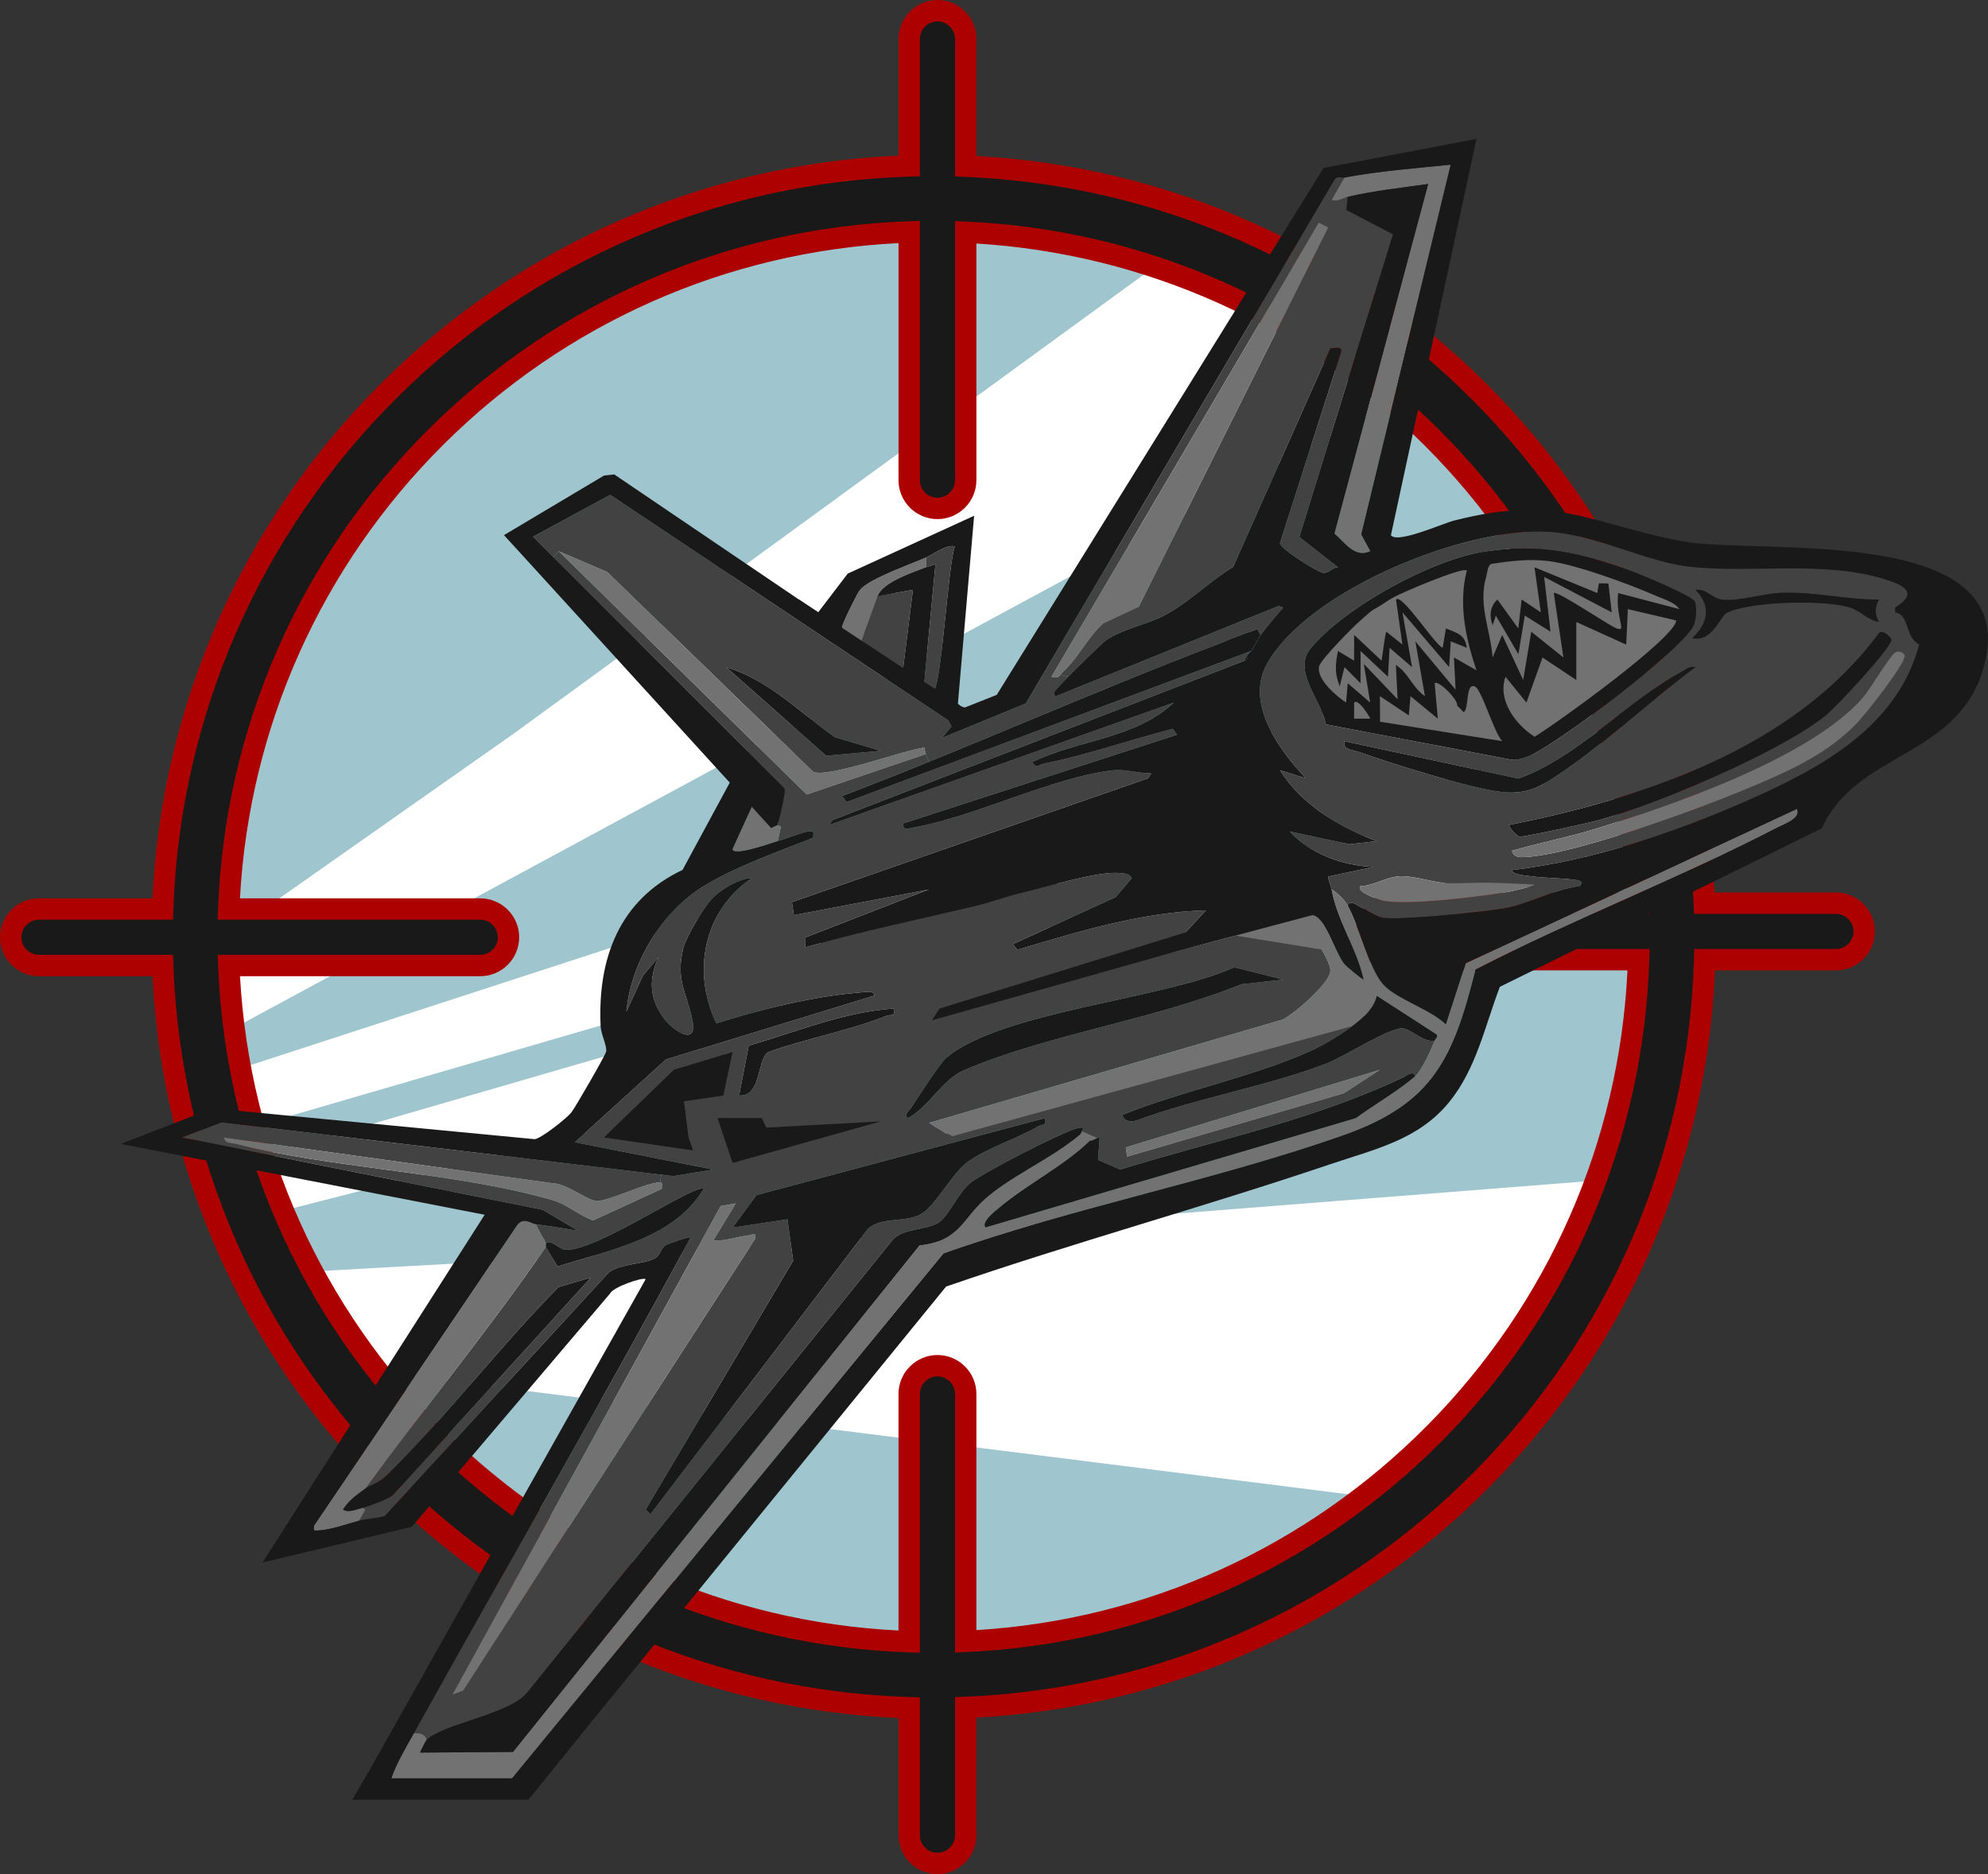 <?xml version="1.0" encoding="UTF-8"?>
<svg id="Outline" xmlns="http://www.w3.org/2000/svg" viewBox="0 0 590.447 556.709">
  <rect x="0" y="0" width="590.447" height="556.709" fill="#333333" stroke="none"/>
  <defs>
    <style>
      .cls-1 {
        fill: none;
      }

      .cls-2 {
        fill: #595959;
      }

      .cls-3 {
        fill: #727272;
      }

      .cls-4 {
        fill: #030303;
      }

      .cls-5 {
        fill: #fff;
      }

      .cls-6 {
        fill: #666;
      }

      .cls-7 {
        fill: #424242;
      }

      .cls-8 {
        fill: #ad0000;
      }

      .cls-9 {
        fill: #9fc5ce;
      }

      .cls-10 {
        fill: #191919;
      }

      .cls-11 {
        fill: #4d4d4d;
      }
    </style>
  </defs>
  <path class="cls-4" d="M369.851,196.159c1.141-.249.807-1.755.956-1.913l-.956,1.913Z"/>
  <path class="cls-10" d="M402.358,208.596l-.01,4.782,4.784-.015c-.307-.835-3.627-6.113-4.774-4.767Z"/>
  <circle class="cls-9" cx="272.14" cy="285.531" r="218.332"/>
  <path class="cls-6" d="M52.28,285.531c0-121.231,98.63-219.861,219.859-219.861,121.232,0,219.862,98.63,219.862,219.861,0,121.231-98.63,219.861-219.862,219.861-121.229,0-219.859-98.63-219.859-219.861ZM55.338,285.531c0,119.545,97.256,216.802,216.801,216.802,119.545,0,216.804-97.257,216.804-216.802,0-119.545-97.259-216.802-216.804-216.802-119.545,0-216.801,97.257-216.801,216.802Z"/>
  <path class="cls-2" d="M272.14,504.392c-120.68,0-218.861-98.181-218.861-218.861,0-120.68,98.181-218.861,218.861-218.861,120.68,0,218.861,98.181,218.861,218.861,0,120.68-98.181,218.861-218.861,218.861ZM272.14,67.728c-120.097,0-217.803,97.706-217.803,217.803,0,120.097,97.706,217.803,217.803,217.803,120.097,0,217.803-97.706,217.803-217.803,0-120.097-97.706-217.803-217.803-217.803Z"/>
  <path class="cls-2" d="M51.656,285.531c0-121.574,98.908-220.482,220.484-220.482,121.574,0,220.482,98.908,220.482,220.482,0,121.574-98.908,220.484-220.482,220.484-121.576,0-220.484-98.91-220.484-220.484ZM55.96,285.531c0,119.204,96.978,216.181,216.181,216.181,119.202,0,216.179-96.977,216.179-216.181,0-119.202-96.977-216.179-216.179-216.179-119.202,0-216.181,96.977-216.181,216.179Z"/>
  <path class="cls-5" d="M74.738,334.815c124.422-36.196,266.422-77.6,401.996-117.168-.903-3.371-1.746-6.752-2.479-10.148-1.432-6.633-2.87-13.277-4.516-19.865L71.503,317.336c1.118,5.817,2.159,11.652,3.235,17.479Z"/>
  <path class="cls-5" d="M76.438,343.742c1.118,5.664,2.334,11.306,3.754,16.9,123.915-31.736,266.066-68.238,402.593-103.334-2.71-10.039-4.629-20.118-4.188-30.307l-402.158,116.741Z"/>
  <path class="cls-5" d="M479.182,350.281l-256.23,20.163-137.395,7.655c3.172,8.481,7.1,16.628,11.54,24.509.945,1.09,1.795,2.235,2.543,3.438,84.089,10.594,195.63,24.54,316.461,39.81,27.07-26.709,47.648-60.74,63.081-95.576Z"/>
  <path class="cls-5" d="M69.099,305.597c93.643-50.562,217.433-117.49,352.05-190.144-5.76-4.897-11.591-9.693-17.774-13.988-16.451-11.428-34.744-19.471-52.892-27.75l-197.929,144.225-88.371,62.105c1.232,8.582,3.078,17.085,4.916,25.552Z"/>
  <circle class="cls-1" cx="278.427" cy="276.37" r="209.514"/>
  <path class="cls-10" d="M545.279,268.296h-2.7s-36.411,0-36.411,0c-5.094-118.742-100.55-214.055-219.35-218.926V14.266s0-2.7,0-2.7c0-4.634-3.757-8.391-8.391-8.391-4.634,0-8.391,3.757-8.391,8.391v2.7s0,35.017,0,35.017c-120.446,3.74-217.458,100.43-221.721,220.743H14.265s-2.7,0-2.7,0c-4.634,0-8.391,3.757-8.391,8.391,0,4.634,3.757,8.391,8.391,8.391h36.759c4.4,120.187,101.356,216.734,221.711,220.471v35.164s0,2.7,0,2.7c0,4.634,3.757,8.391,8.391,8.391,4.634,0,8.391-3.757,8.391-8.391v-2.7s0-35.251,0-35.251c119.861-4.914,215.967-101.893,219.471-222.113h36.289s2.7,0,2.7,0c4.634,0,8.391-3.757,8.391-8.391,0-4.634-3.757-8.391-8.391-8.391ZM286.819,487.57v-70.792s0-2.7,0-2.7c0-4.634-3.757-8.391-8.391-8.391-4.634,0-8.391,3.757-8.391,8.391v2.7s0,70.88,0,70.88c-109.524-3.72-197.709-91.493-202.088-200.848h74.684c4.634,0,8.391-3.757,8.391-8.391,0-4.634-3.757-8.391-8.391-8.391h-74.694c4.244-109.481,92.484-197.396,202.099-201.12v71.026s0,2.7,0,2.7c0,4.634,3.757,8.391,8.391,8.391,4.634,0,8.391-3.757,8.391-8.391v-73.638c107.968,4.842,194.662,91.392,199.727,199.303h-69.633s-2.7,0-2.7,0c-4.634,0-8.391,3.757-8.391,8.391,0,4.634,3.757,8.391,8.391,8.391h2.7s69.754,0,69.754,0c-3.488,109.388-90.819,197.6-199.848,202.49Z"/>
  <path class="cls-8" d="M278.428,556.709c-6.377,0-11.566-5.188-11.566-11.566v-34.806c-57.855-2.555-112.227-26.41-153.404-67.374-41.163-40.951-65.301-95.175-68.174-152.98H11.566C5.188,289.983,0,284.795,0,278.417c0-6.377,5.188-11.566,11.566-11.566h33.705c2.807-57.863,26.918-112.151,68.096-153.161,41.188-41.02,95.594-64.906,153.495-67.464V11.566c0-6.377,5.188-11.566,11.566-11.566,6.377,0,11.565,5.188,11.565,11.566v34.778c57.113,3.088,110.77,27.002,151.383,67.541,40.61,40.537,64.621,94.14,67.814,151.237h36.089c6.377,0,11.566,5.188,11.566,11.565,0,6.377-5.188,11.566-11.566,11.566h-35.926c-2.444,57.77-26.132,112.125-66.908,153.354-40.749,41.203-94.784,65.497-152.452,68.611v34.924c0,6.377-5.188,11.566-11.565,11.566ZM11.566,273.2c-2.877,0-5.217,2.34-5.217,5.217,0,2.877,2.34,5.217,5.217,5.217h39.819s.112,3.058.112,3.058c2.099,57.336,25.694,111.236,66.439,151.77,40.76,40.55,94.812,63.863,152.199,65.644l3.075.096v40.94c0,2.877,2.34,5.217,5.217,5.217,2.877,0,5.217-2.34,5.217-5.217v-40.998l3.044-.125c57.198-2.344,110.91-26.095,151.242-66.877,40.366-40.815,63.515-94.852,65.186-152.157l.09-3.082h42.072c2.877,0,5.217-2.34,5.217-5.217,0-2.877-2.34-5.217-5.217-5.217h-42.151s-.13-3.038-.13-3.038c-2.43-56.636-25.906-109.927-66.106-150.054-40.205-40.132-93.547-63.513-150.202-65.836l-3.044-.125V11.566c0-2.877-2.34-5.217-5.217-5.217-2.877,0-5.217,2.34-5.217,5.217v40.795l-3.075.096c-57.433,1.783-111.516,25.127-152.288,65.733-40.759,40.593-64.326,94.556-66.36,151.95l-.108,3.062H11.566ZM273.21,490.941l-3.282-.112c-53.759-1.826-104.403-23.75-142.603-61.732-38.184-37.967-60.397-88.454-62.549-142.161l-.132-3.301h77.988c2.877,0,5.217-2.34,5.217-5.217,0-2.877-2.34-5.217-5.217-5.217h-77.994l.128-3.297c2.084-53.766,24.269-104.319,62.468-142.346,38.211-38.04,88.888-59.996,142.694-61.823l3.282-.112v77.01c0,2.877,2.34,5.217,5.217,5.217,2.877,0,5.217-2.34,5.217-5.217v-76.959l3.316.149c53.007,2.378,102.922,24.37,140.553,61.926,37.625,37.551,59.716,87.412,62.203,140.4l.156,3.323h-75.659c-2.877,0-5.217,2.34-5.217,5.217,0,2.877,2.34,5.217,5.217,5.217h75.73l-.104,3.275c-1.712,53.676-23.468,104.305-61.261,142.562-37.759,38.223-88.054,60.596-141.618,62.999l-3.316.149v-76.812c0-2.877-2.34-5.217-5.217-5.217-2.877,0-5.217,2.34-5.217,5.217v76.864ZM71.278,289.983c2.846,50.868,24.261,98.557,60.523,134.612,36.282,36.075,84.132,57.218,135.061,59.753v-70.271c0-6.377,5.188-11.565,11.566-11.565s11.565,5.188,11.565,11.565v70.146c50.719-3.087,98.217-24.65,134.07-60.943,35.895-36.335,56.878-84.174,59.301-135.027h-69.151c-6.377,0-11.566-5.188-11.566-11.566,0-6.377,5.188-11.565,11.566-11.565h68.979c-3.163-50.16-24.449-97.238-60.163-132.881-35.72-35.649-82.853-56.844-133.036-59.902v70.292c0,6.377-5.188,11.566-11.565,11.566-6.377,0-11.566-5.188-11.566-11.566v-70.416c-50.973,2.537-98.857,23.711-135.149,59.841-36.276,36.113-57.666,83.872-60.449,134.796h71.368c6.377,0,11.566,5.188,11.566,11.566,0,6.377-5.188,11.566-11.566,11.566h-71.354Z"/>
  <g>
    <path class="cls-7" d="M54.049,337.875l26.942,5.406.199-.988c-3.87-.748-7.661-1.576-11.361-2.514-1.327-.339-2.982.01-3.352-1.905l97.792,13.635c3.751-.02,10.124,5.007,12.818,5.247,3.052.269,13.675-4.928,18.084-5.466.399-.05.698-.07.918-.04l.279-2.314-130.57-15.561-11.75,4.499Z"/>
    <path class="cls-7" d="M81.19,342.294l-.199.988,80.187,16.099,10.503,6.224c-4.14-.668-8.259-1.396-12.429-1.905.419,1.666,2.573,4.479,2.873,5.745.509-.618,1.217-.499,1.995-.13,1.177.569,2.494,1.706,3.501,1.875,8.239,1.377,39.051-19.89,41.365-18.004-8.927,14.822-28.049,18.134-43.41,23.032l-3.411-5.745-.04-.07c-16.768,24.398-35.999,47.689-53.564,71.758,1.975-1.446,3.741-1.337,6.723-4.279,17.446-17.196,33.256-38.054,50.622-55.559l9.606-2.843-58.801,64.616c-1.616,1.367-6.922,3.222-9.107,3.8l.968.499-1.925,3.332c2.474-.638,5.207-.638,7.671-1.416l66.442-72.267c3.451-2.753,10.683-2.454,13.845-4.329,1.506-.898,1.756-2.853,2.963-3.741.778-.559,7.242-2.723,7.591-2.434-26.772,49.455-54.931,98.182-82.252,147.337,1.676-.16,3.332.16,3.83,1.915,5.117-4.818,24.039-7.421,29.695-13.835l108.944-134.988c3.381-3.102,10.025-2.623,13.386-4.788,3.112-2.005,5.975-9.326,9.875-12.129,4.519-3.252,25.067-13.865,30.313-15.601.988-.319,1.835-.638,2.903-.449l-.968,1.905c1.626-.489,2.703,1.865,2.873,1.915.768.219,2.623-1.267,2.863-.958l-.499,6.683,6.593,2.873c28.219-8.758,56.976-14.593,83.798-27.271.978-.459,3.262-2.384,3.84-.459,1.815-1.586,4.758-7.85,5.745-10.533-3.471.469-6.553-3.202-9.336-3.671-3.611-.598-17.536,8.409-22.693,10.394-17.885,6.893-38.582,10.244-56.696,17.027-1.656.479-3.591.14-4.05-1.726,17.795-7.182,39.5-11.421,56.696-19.361,3.352-1.546,9.247-5.177,12.159-7.441-8.01-3.98-9.975,1.985-17.007,4.509l-104.146,27.81-5.087-3.142,105.104-30.712c3.431-1.756,13.715-10.653,14.064-14.254.369-3.84-7.631-12.04-5.356-16.748l-104.246,27.74,65.754-21.695,6.922-7.481c-19.102.559-37.715,6.244-55.978,11.71l-1.396-1.646,30.523-13.965,4.848-5.666c-.908-1.386-1.845-1.317-3.282-1.476-6.613-.758-21.855,4.07-29.226,5.785.489.878.898,1.845.958,2.873.04.608.14,1.227-.07,1.815-14.523,1.965-30.223,8.758-44.507,10.523-1.027.13-3.471.818-3.232-.848,11.84-2.992,23.56-6.494,35.38-9.586l-1.915-.948c-17.057,4.09-34.273,7.591-51.151,12.449l-.05-2.923,36.847-14.304-40.158,7.651-.579-3.86,105.792-36.797.948-1.436c-4.149-.06-7.581-1.406-11.88-.888-17.566,2.125-40.478,13.685-58.652,16.917-1.347.239-3.531,1.157-3.102-1.197l81.284-26.343-1.277-1.756c-12.738,3.282-25.585,7.79-38.473,10.364-1.446.289-1.815,1.716-3.282-.469,13.606-6.663,30.712-6.922,42.074-17.685l-102.341,36.338.958-1.426,122.42-47.36.958-1.915c.309-.319.698-.598.958-.948l-120.146,44.866-1.317-1.805c8.628-3.292,17.216-6.703,25.785-10.174l-.928-2.284-35.351,12.02-73.674-72.277-1.656,1.656,68.656,68.606c1.646,3.561,2.035,8.947-1.965,11.052l.958.499-.958,4.289c2.733-.728,7.192-2.593,9.107-2.863,1.875-.269,1.496.359,1.416,1.895-10.523,4.189-23.241,8.608-32.807,14.553-12.249,7.611-21.356,22.653-22.653,37.126l4.957-10.813,4.588-5.456c-2.933,6.563-2.753,12.199,1.496,18.124,2.733,3.8,10.005,8.449,8.628.997-1.546-8.409-5.187-11.86-2.773-21.815.768-3.152,6.144-12.109,8.419-14.543,2.723-2.913,8.399-6.224,11.97-6.204-14.304,9.566-17.935,27.85-10.553,43.141,13.406-4.209,28.548-8,42.612-9.157,1.047-.08,4.449-.768,4.279.928l-61.873,18.952-27.061,24.608,41.116,8.109-11.91,1.945-3.571-.429-.279,2.314c.788.08.509.648.459,1.905l-20.398,9.376c-4.319-1.566-7.611-4.758-12.079-6.045-25.166-7.292-55.809-8.897-82.88-14.194ZM134.385,503.386l79.658-145.143,4.499-.768-6.683,11.002c3.571.269,6.972-1.127,10.454-1.506,1.327-.14,2.284-1.327,1.965,1.017l-86.72,134.23-3.172,1.167ZM191.78,448.395l43.789-73.903-1.686-12.289-16.289,2.444,7.082-9.646,85.683-22.872c.529,2.544-.648,1.646-1.885,2.374-6.224,3.671-15.491,6.583-20.997,10.603-4.818,3.511-9.785,13.366-14.054,15.601-5.007,2.633-11.541.569-15.7,4.389l-64.537,84.706-1.406-1.406ZM219.51,325.426l2.863-14.832c14.244-4.11,28.049-9.965,43.041-10.992.479,2.703-.648,1.566-2.105,2.145-10.972,4.369-23.939,6.743-35.161,10.793-3.411,2.274-1.895,13.256-8.638,12.887ZM269.713,332.119c-1.496-.848.319-2.165.848-2.972,1.895-2.903,8.568-13.306,10.454-14.902,16.349-13.865,64.746-17.406,85.553-26.912l14.563,3.661-12.468,1.377c-25.466,10.424-57.694,14.932-82.491,25.605-6.264,2.693-10.264,10.803-16.458,14.144ZM334.738,343.59l-.369-2.753,75.459-23.052-10.713,6.972-64.377,18.832Z"/>
    <path class="cls-7" d="M158.315,159.416l5.975,5.975,1.656-1.656,14.394,6.164,61.195,59.37c4.219,1.945,26.892-6.444,32.957-7.192l.479,1.915.928,2.284c28.318-11.491,56.387-23.69,84.925-34.563,3.411-1.307,7.8-3.312,11.102-4.249,2.125-.608.888-1.337,2.524,1.137,2.005-2.833,4.399-5.516,6.693-8.139l-1.406-.459-66.023,26.772c-.648.209-.698-.908-.469-1.416.15-.339,1.835-2.125,4.04-4.369l-2.314-.608c-.529.688-.638,1.087-2.693.648l79.399-134.899-2.105-1.237-84.895,144.065-24.917,10.244,2.843-3.401-.968-1.805-100.376-67-22.942,12.419ZM245.394,224.492l-29.715-26.313c12.688,3.8,21.775,13.396,32.268,20.817l13.635,4.04-16.189,1.456Z"/>
    <path class="cls-7" d="M314.968,200.383l2.314.608c4.209-4.269,10.314-10.204,11.321-10.892,4.848-3.312,12.199-4.598,17.456-7.401,7.152-3.82,13.217-10.084,20.179-14.264l28.917-65.025c1.367.16,3.76-.818,3.102,1.357l-18.114,56.567c.209,1.726,10.693,8.249,12.458,8.728,2.075.569,2.923-1.496,4.798-1.566l-11.491-8.987,27.83-89.922-13.865-7.212.399-3.9c-1.456.339-2.893,1.496-4.778.948l3.82-6.683c-.898.17-2.244-.579-2.943.618l-6.803,11.541,2.105,1.237,2.833,1.426-56.337,112.735c-12.867,1.825-15.032,12.429-22.732,19.56-.199.19-.349.369-.469.529Z"/>
  </g>
  <path class="cls-7" d="M260.632,177.119c-1.423,4.106-1.622,9.938-4.782,13.396,1.456,1.043,11.185,8.936,12.428,7.655l2.87-22.965-10.516,1.914Z"/>
  <polyline class="cls-7" points="251.135 287.614 317.543 268.975 312.04 259.066 242.518 278.904"/>
  <polygon class="cls-7" points="259.269 193.574 253.03 188.434 258.37 177.36 265.508 176.232 259.269 193.574"/>
  <polyline class="cls-7" points="232.949 233.999 230.983 245.054 232.949 246.01 237.196 240.276 232.949 233.999"/>
  <path class="cls-7" d="M274.978,165.637v2.87c.906-.353,1.983-.419,2.86-.957l-3.338,35.379c.744.858,1.567,2.162,2.855,1.931,2.143-.384,4.312-37.88,6.246-42.559-2.668-.583-6.044,2.197-8.623,3.335Z"/>
  <g>
    <path class="cls-7" d="M376.163,197.49c-6.284,11.591,3.741,25.296,11.67,33.695l-7.651-2.384c6.194,10.144,17.705,16.937,28.687,21.047l-8.109.928-17.705-3.8c6.055,6.693,15.92,10.204,24.857,10.523l-13.386,2.873c-.299.339.798,2.903.958,3.82,1.686,1.007,3.85,3.142,4.788,4.788.569-1.915,2.863-.01,3.83.459,1.885.918,4.588,2.763,6.424,3.142,4.658.968,31.081-1.766,36.857-2.873,6.863-1.317,14.543-5.636,21.745-6.484,1.466-1.357-.11-1.736-1.426-1.895-4.289-.539-8.997-.479-13.276-1.087-1.207-.17-5.197-.379-5.376-1.785,24.139-2.843,48.318-11.082,70.472-20.887,4.648-2.055,9.346-4.239,13.925-6.653l-1.317-2.524c-16.708,8.269-62.312,25.206-78.91,26.184-1.746.11-3.581.229-4.169-1.855,8.119-2.364,16.558-3.97,24.638-6.454,2.803-.868,5.875-1.835,9.147-2.903l-.648-2.005c-2.673.898-5.137,1.666-7.311,2.264-2.723.758-22.284,5.067-23.471,4.898-.988-.14-2.893-2.384-3.312-3.461,40.079-7.94,84.865-22.892,109.962-57.006,1.257-1.197,3.691,1.406,3.701,1.975.01.678-1.297,2.564-3.242,4.987l2.743.608c.668-.898,1.227-1.546,1.586-1.785,1.386-.888,2.843.359,2.863.978.01.249-.09.618-.289,1.077l2.803,1.037c.698-1.766,1.297-3.591,1.805-5.496-4.419-2.254-2.663-8.718-7.152-9.546l-.01-1.416c7.062-4.319,2.753-6.593-3.062-8.429-17.675-5.566-39.5-1.766-57.554-3.651-13.346-1.396-27.68-9.466-42.153-10.454-24.328-1.656-71.838,17.266-83.928,39.55ZM393.789,215.175c-1.456-7.481-10.084-15.96-4.459-22.683,10.244-12.249,35.959-26.293,51.689-28.667,16.229-2.454,28.558.369,43.669,5.865,2.813,1.027,18.164,7.411,18.713,9.017.589,1.706.399,5.277-.339,7.002-2.943,6.922-42.004,36.607-49.774,39.201-1.436.479-2.923.918-4.459.748l-55.041-10.483ZM403.354,223.295c-1.706-.598-4.738-.618-4.04-3.112l51.659,11.092c17.715-6.324,32.398-23.121,48.627-31.8,1.317-.708,2.204-1.706,3.96-1.297-14.154,10.434-27.441,23.341-42.173,32.917-5.177,3.361-8.947,4.848-15.431,4.159-9.167-.987-33.136-8.618-42.602-11.96ZM410.776,267.553c-.828-.17-8.349-2.673-6.683-4.309,4.179-.219,7.73-2.863,11.96-2.963,4.459-.11,9.975,2.035,14.354,2.075,8.279.08,16.688-3.76,25.346.399,0,.459-7.062,2.085-8.259,2.274-8.02,1.307-29.625,4.01-36.717,2.524ZM512.827,182.079c-1.855.948-4.369,8.858-10.224,7.471,4.698-4.359,5.745-9.526.958-14.334,3.371-.419,4.908,2.593,8.109,2.933,4.568.479,12.089-1.815,17.186-2.035,10.184-.429,19.201,2.065,29.216,1.975-1.277,2.384-1.307,4.289,0,6.673-3.84-.738-5.217-3.371-9.346-4.509-7.451-2.055-29.086-1.676-35.899,1.825Z"/>
    <path class="cls-7" d="M482.185,241.359l.648,2.005c23.391-7.641,56.766-20.408,70.432-36.139,1.766-2.025,5.606-8.399,7.99-11.601l-2.743-.608c-4.957,6.154-14.074,15.74-16.239,17.486-12.04,9.695-41.335,22.563-60.088,28.857Z"/>
    <path class="cls-7" d="M532.128,228.392l1.317,2.524c1.995-1.047,3.97-2.135,5.905-3.282l-1.377-2.374c-1.636.948-3.322,1.855-5.067,2.743-.249.13-.509.259-.778.389Z"/>
    <path class="cls-7" d="M537.974,225.26l1.377,2.374c1.965-1.157,3.88-2.364,5.745-3.631l-1.247-2.554c-1.875,1.367-3.83,2.623-5.875,3.81Z"/>
    <path class="cls-7" d="M543.849,221.449l1.247,2.554c10.065-6.853,18.553-15.441,23.121-27.071l-2.803-1.037c-1.835,4.299-11.7,16.678-14.005,19.042-2.404,2.474-4.918,4.608-7.561,6.514Z"/>
  </g>
  <polygon class="cls-7" points="458.718 263.142 434.205 265.147 425.208 260.275 444.315 258.115 461.482 262.735 458.718 263.142"/>
  <polygon class="cls-3" points="392.549 282.07 361.295 277.002 389.286 265.147 394.507 279.719 392.549 282.07"/>
  <polygon class="cls-3" points="407.855 303.09 282.85 337.511 278.187 334.947 400.246 299.598 407.855 303.09"/>
  <polygon class="cls-3" points="325.915 338.039 321.321 336.05 317 338.039 323.25 341.748 325.915 338.039"/>
  <polyline class="cls-3" points="338.168 180.295 324.156 186.873 325.075 182.433 338.168 176.194 338.168 180.295"/>
  <path class="cls-3" d="M122.908,514.879c-2.349,4.227-5.132,8.848-6.695,13.396h35.866s128.15-155.973,128.15-155.973c38.528-13.661,80.494-21.601,118.858-35.14,26.604-9.389,32.515-22.798,39.13-49.12,29.124-15.019,60.604-27.11,89.596-42.169,2.031-1.055,7.307-2.838,5.883-5.597l-98.347,45.853-5.907,18.229c-4.522-4.506-14.706-7.501-18.664-11.929-4.227-4.728-7.143-17.53-10.508-23.455-.934-1.645-3.1-3.774-4.782-4.784,1.675,9.375,7.465,17.397,9.554,26.791-.228.287-5.403-4.14-5.746-4.558-2.729-3.32-5.892-14.535-9.547-14.578-2.27,4.704,5.728,12.904,5.356,16.747-.348,3.593-10.628,12.495-14.061,14.252l-105.104,30.712,5.082,3.143,104.154-27.808c7.026-2.525,8.993-8.488,17.007-4.514,2.895-2.251,5.805-4.819,6.713-8.607l17.741,11.469c.645.739-.313,1.297-.544,1.922-.987,2.675-3.923,8.943-5.738,10.525-4.817,4.197-12.348,8.577-17.657,12.476l-110.037,32.484c-1.251-1.724,2.625-4.662,3.858-5.708,8.356-7.092,19.223-12.439,27.236-20.115-.166-.047-1.251-2.409-2.869-1.914-8.139,7.093-20.334,12.231-28.194,19.156-7.191,6.336-7.577,12.592-19.58,13.901l-120.754,150.444-27.536.2c-.171-.127,1.733-3.648,1.913-3.818-.501-1.755-2.157-2.075-3.826-1.914Z"/>
  <path class="cls-3" d="M399.312,52.732l-3.821,6.692c1.889.545,3.324-.612,4.777-.951,7.904-1.848,15.892-2.682,23.906-3.821l-27.814,103.831c3.086,2.644,6.074,7.381,10.601,5.23l-2.701-4.979,26.609-109.823c-10.385,1.077-21.321,1.892-31.557,3.822Z"/>
  <path class="cls-3" d="M159.252,363.7c-1.741-.212-3.801-2.362-5.773.45l-60.209,89.029c-.21,1.603-.085,1.527,1.419,1.432,3.971-.251,8.143-1.887,11.96-2.883l1.921-3.329-.964-.498c-1.603.43-4.298,1.622-5.734.483,2.058-3.003,3.926-4.203,6.69-6.224,17.562-24.069,36.799-47.36,53.559-71.762-.052-.31.069-.657,0-.957-.293-1.266-2.455-4.076-2.869-5.741Z"/>
  <path class="cls-3" d="M255.85,190.515c1.184-3.642,3.359-9.29,4.782-13.396,1.417-4.089,9.983-6.912,14.346-8.611v-2.87c-4.576,2.019-16.852,6.294-19.571,9.604-.843,1.026-5.325,10.105-5.304,11.015.066,2.754,4.299,3.222,5.747,4.259Z"/>
  <path class="cls-3" d="M230.983,245.054l-1.905.956c.17-2.187-1.186-10.255-4.297-9.564l-7.2,15.773c.179,2.321,12.385-2.111,13.401-2.381l.956-4.293-.956-.491Z"/>
  <path class="cls-3" d="M214.041,358.244l-79.656,145.143,3.167-1.165,86.725-134.233c.32-2.35-.64-1.163-1.968-1.018-3.473.378-6.883,1.773-10.454,1.503l6.69-10.998-4.504.768Z"/>
  <path class="cls-3" d="M391.675,66.13l-79.396,134.901c2.54.554,2.098-.194,3.162-1.18,7.699-7.132,9.865-17.731,22.728-19.555l56.338-112.739-2.832-1.426Z"/>
  <path class="cls-3" d="M165.947,163.733l73.672,72.283,35.355-12.028-.486-1.912c-6.058.753-28.732,9.141-32.959,7.189l-61.193-59.365-14.389-6.167Z"/>
  <path class="cls-3" d="M66.48,337.876c.366,1.913,2.02,1.565,3.35,1.901,29.568,7.465,65.472,8.377,94.243,16.708,4.462,1.292,7.754,4.485,12.073,6.042l20.403-9.367c.065-1.6.502-2.097-1.382-1.868-4.405.536-15.029,5.734-18.078,5.462-2.693-.24-9.072-5.269-12.821-5.247l-97.787-13.631Z"/>
  <polygon class="cls-3" points="334.368 340.833 334.739 343.592 399.118 324.755 409.833 317.782 334.368 340.833"/>
  <path class="cls-3" d="M449.049,252.72c.591,2.089,2.426,1.961,4.166,1.858,16.865-.996,63.661-18.459,79.688-26.577,6.998-3.545,13.002-7.421,18.505-13.062,2.554-2.618,14.392-17.551,14.298-20.125-.022-.611-1.483-1.862-2.863-.97-1.661,1.074-7.314,10.784-9.576,13.386-15.578,17.921-56.75,32.002-79.579,39.033-8.078,2.488-16.524,4.096-24.639,6.457Z"/>
  <path class="cls-3" d="M404.093,263.243c-1.668,1.632,5.858,4.138,6.684,4.311,7.094,1.483,28.691-1.216,36.719-2.522,1.197-.195,8.259-1.814,8.255-2.277-18.35-.992-17.066-.32-25.349-.395-4.375-.04-9.886-2.19-14.347-2.081-4.23.104-7.778,2.747-11.962,2.964Z"/>
  <path class="cls-10" d="M105.693,533.059l86.077-153.082c-.9-.706-9.76,2.391-10.567,4.25l-58.879,69.311-44.367,10.622,65.989-103.316-108.071-21.05,27.254-10.538,95.691,9.137c1.931-.207,9.413-6.149,10.806-7.847,1.115-1.359,10.231-17.146,10.405-18.179.283-1.68-1.528-5.126-1.64-7.521-.943-20.014,5.466-37.506,24.332-46.44l15.682-28.997-68.712-70.449,29.707-17.699,3.031-.338,60.539,41.019,8.803-11.547,37.545-17.189-4.817,55.807c3.095,3.238,7.171-1.042,10.837-1.474l97.787-157.644,45.397-8.637-25.411,117.732c1.85,2.613,15.333-3.484,18.723-4.349,30.972-7.903,40.007.796,67.539,6.098,22.602,4.352,103.823-6.091,89.358,38.918-8.189,25.48-37.484,23.862-47.623,46.383l-95.648,47.095c-4.427,11.642-6.998,24.356-15.041,34.233-9.156,11.243-22.043,13.974-35.159,18.409-37.834,12.791-76.504,23.365-114.262,36.395l-122.183,149.967c-2.131,3.479-4.358.948-5.783.921-15.768-.297-31.581.22-47.343,0ZM396.368,53.353l-91.697,155.609-24.911,10.248,2.835-3.408-.958-1.807-100.381-66.997-22.942,12.42,74.635,74.581c.624.61-1.009,7.404-1.965,11.055l-1.905.956c.17-2.187-1.186-10.255-4.297-9.564l-7.2,15.773c.179,2.321,12.385-2.111,13.401-2.381,2.734-.727,7.193-2.596,9.108-2.865,1.876-.264,1.494.36,1.414,1.898-10.527,4.184-23.24,8.603-32.809,14.552-12.247,7.614-21.359,22.654-22.655,37.122l4.964-10.806,4.58-5.455c-2.932,6.564-2.75,12.195,1.505,18.118,2.73,3.8,10.002,8.448,8.625.997-1.552-8.402-5.19-11.859-2.771-21.808.767-3.156,6.139-12.117,8.414-14.547,2.727-2.913,8.396-6.229,11.967-6.207-14.298,9.572-17.934,27.853-10.552,43.145,13.409-4.207,28.55-8.001,42.619-9.154,1.047-.086,4.443-.776,4.275.926l-61.877,18.954-27.058,24.599,41.115,8.117-11.913,1.94-134.14-15.987-11.742,4.503,107.127,21.5,10.499,6.226c-4.139-.673-8.257-1.397-12.428-1.904-1.741-.212-3.801-2.362-5.773.45l-60.209,89.029c-.21,1.603-.085,1.527,1.419,1.432,3.971-.251,8.143-1.887,11.96-2.883,2.47-.645,5.201-.641,7.669-1.421l66.442-72.265c3.444-2.756,10.684-2.45,13.844-4.329,1.503-.894,1.75-2.855,2.961-3.736.776-.565,7.245-2.723,7.594-2.44-26.776,49.457-54.939,98.188-82.251,147.342-2.349,4.227-5.132,8.848-6.695,13.396h35.866s128.15-155.973,128.15-155.973c38.528-13.661,80.494-21.601,118.858-35.14,26.604-9.389,32.515-22.798,39.13-49.12,29.124-15.019,60.604-27.11,89.596-42.169,2.031-1.055,7.307-2.838,5.883-5.597l-98.347,45.853-5.907,18.229c-4.522-4.506-14.706-7.501-18.664-11.929-4.227-4.728-7.143-17.53-10.508-23.455.572-1.915,2.867-.003,3.838.467,1.883.911,4.581,2.76,6.42,3.142,4.659.968,31.078-1.766,36.859-2.878,6.857-1.319,14.542-5.636,21.747-6.482,1.464-1.359-.117-1.731-1.429-1.896-4.291-.538-8.999-.482-13.275-1.086-1.215-.171-5.204-.382-5.377-1.783,24.137-2.849,48.318-11.09,70.465-20.887,21.509-9.515,44.039-21.745,50.51-46.138-4.42-2.249-2.666-8.721-7.159-9.55l-.003-1.409c7.055-4.319,2.751-6.594-3.066-8.427-17.677-5.57-39.5-1.773-57.552-3.66-13.352-1.396-27.686-9.462-42.158-10.449-24.329-1.66-71.838,17.27-83.927,39.555-6.283,11.582,3.745,25.291,11.669,33.691l-7.646-2.387c6.193,10.145,17.701,16.94,28.685,21.053l-8.106.928-17.709-3.801c6.056,6.686,15.919,10.206,24.862,10.525l-13.39,2.869c-.301.335.796,2.898.961,3.819,1.675,9.375,7.465,17.397,9.554,26.791-.228.287-5.403-4.14-5.746-4.558-2.729-3.32-5.892-14.535-9.547-14.578l-104.245,27.738,65.757-21.692,6.921-7.486c-19.105.558-37.716,6.247-55.978,11.711l-1.399-1.648,30.527-13.962,4.839-5.666c-.903-1.384-1.843-1.318-3.281-1.482-6.612-.754-21.847,4.078-29.218,5.789-4.51,1.047-8.971,2.766-13.39,3.827-17.058,4.096-34.278,7.597-51.155,12.453l-.048-2.92,36.852-14.307-40.158,7.65-.577-3.863,105.787-36.797.946-1.436c-4.15-.051-7.577-1.404-11.876-.885-17.569,2.123-40.48,13.691-58.65,16.916-1.35.24-3.533,1.157-3.109-1.195l81.284-26.341-1.268-1.753c-12.739,3.278-25.589,7.79-38.477,10.364-1.448.289-1.816,1.71-3.286-.468,13.613-6.666,30.713-6.929,42.077-17.687l-102.336,36.34.953-1.428,122.424-47.36c1.142-.249.808-1.756.956-1.914.303-.321.697-.604.956-.957,1.287-1.746,1.869-3.376,2.869-4.784,2.01-2.83,4.398-5.518,6.69-8.138l-1.407-.455-66.022,26.767c-.645.208-.694-.908-.464-1.416.447-.986,13.822-14.212,15.357-15.26,4.849-3.311,12.199-4.594,17.464-7.406,7.15-3.819,13.213-10.084,20.177-14.26l28.912-65.022c1.367.152,3.762-.821,3.101,1.352l-18.111,56.568c.209,1.729,10.689,8.252,12.461,8.733,2.074.562,2.921-1.503,4.792-1.568l-11.491-8.987,27.83-89.924-13.862-7.211.394-3.902c7.904-1.848,15.892-2.682,23.906-3.821l-27.814,103.831c3.086,2.644,6.074,7.381,10.601,5.23l-2.701-4.979,26.609-109.823c-10.385,1.077-21.321,1.892-31.557,3.822-.9.17-2.242-.574-2.944.621ZM255.407,175.241c-.843,1.026-5.325,10.105-5.304,11.015.066,2.754,4.299,3.222,5.747,4.259,1.456,1.043,11.185,8.936,12.428,7.655l2.87-22.965-10.516,1.914c1.417-4.089,9.983-6.912,14.346-8.611.906-.353,1.983-.419,2.86-.957l-3.338,35.379c.744.858,1.567,2.162,2.855,1.931,2.143-.384,4.312-37.88,6.246-42.559-2.668-.583-6.044,2.197-8.623,3.335-4.576,2.019-16.852,6.294-19.571,9.604Z"/>
  <path class="cls-10" d="M374.446,188.601c-1.634-2.471-.394-1.745-2.522-1.137-3.3.942-7.691,2.946-11.106,4.248-37.168,14.17-73.536,30.579-110.708,44.741l1.322,1.805,120.144-44.872c1.287-1.746,1.869-3.376,2.869-4.784Z"/>
  <line class="cls-11" x1="290.281" y1="268.975" x2="292.194" y2="269.931"/>
  <path class="cls-11" d="M304.627,268.018c-.061-1.02-.472-1.987-.956-2.87"/>
  <path class="cls-4" d="M369.664,196.256c1.142-.249.808-1.756.956-1.914l-.956,1.914Z"/>
  <path class="cls-10" d="M126.734,516.793c-.18.17-2.084,3.69-1.913,3.818l27.536-.2,120.754-150.444c12.004-1.308,12.389-7.565,19.58-13.901,7.86-6.925,20.056-12.063,28.194-19.156l.963-1.905c-1.068-.19-1.911.123-2.896.448-5.253,1.736-25.8,12.345-30.318,15.597-3.903,2.809-6.761,10.13-9.873,12.129-3.366,2.162-10.001,1.687-13.387,4.787l-108.949,134.995c-5.647,6.411-24.578,9.008-29.691,13.832Z"/>
  <path class="cls-10" d="M217.594,364.648l16.29-2.445,1.688,12.295-43.791,73.899,1.41,1.411,64.53-84.713c4.165-3.814,10.697-1.756,15.703-4.384,4.268-2.24,9.236-12.096,14.051-15.605,5.512-4.018,14.772-6.933,21.004-10.599,1.238-.728,2.411.168,1.881-2.377l-85.682,22.871-7.083,9.648Z"/>
  <path class="cls-10" d="M420.354,319.686c-.582-1.923-2.86.005-3.839.467-26.821,12.67-55.582,18.512-83.798,27.268l-6.593-2.875.492-6.68c-.24-.307-2.096,1.175-2.86.956-8.014,7.675-18.88,13.023-27.236,20.115-1.233,1.047-5.109,3.984-3.858,5.708l110.037-32.484c5.309-3.899,12.84-8.279,17.657-12.476Z"/>
  <path class="cls-10" d="M281.011,314.247c-1.883,1.596-8.558,12.001-10.447,14.897-.531.814-2.35,2.126-.853,2.974,6.196-3.341,10.191-11.449,16.464-14.147,24.796-10.665,57.023-15.179,82.484-25.602l12.474-1.376-14.563-3.661c-20.807,9.503-69.205,13.049-85.559,26.914Z"/>
  <path class="cls-10" d="M108.562,442.16c-2.764,2.021-4.632,3.221-6.69,6.224,1.436,1.139,4.131-.053,5.734-.483,2.181-.585,7.492-2.439,9.109-3.804l58.792-64.614-9.597,2.838c-17.368,17.505-33.185,38.363-50.627,55.559-2.983,2.941-4.748,2.838-6.72,4.28Z"/>
  <path class="cls-10" d="M426.092,309.161c.231-.625,1.188-1.183.544-1.922l-17.741-11.469c-.908,3.787-3.818,6.355-6.713,8.607-2.912,2.265-8.81,5.896-12.165,7.444-17.197,7.937-38.898,12.177-56.694,19.359.458,1.866,2.393,2.206,4.047,1.731,18.12-6.784,38.816-10.137,56.703-17.032,5.151-1.986,19.074-10.99,22.689-10.388,2.786.464,5.865,4.13,9.331,3.67Z"/>
  <path class="cls-10" d="M162.121,369.441c.069.3-.052.647,0,.957l3.457,5.818c15.363-4.897,34.48-8.205,43.407-23.031-2.309-1.884-33.126,19.386-41.361,18.006-1.686-.282-4.243-3.278-5.503-1.75Z"/>
  <path class="cls-10" d="M215.681,198.179l29.718,26.317,16.183-1.46-13.635-4.043c-10.491-7.415-19.583-17.017-32.266-20.814Z"/>
  <path class="cls-10" d="M219.512,325.423c6.745.369,5.23-10.609,8.633-12.882,11.221-4.05,24.196-6.422,35.168-10.789,1.456-.579,2.584.552,2.097-2.153-14.988,1.035-28.793,6.888-43.034,10.998l-2.864,14.826Z"/>
  <polygon class="cls-3" points="460.704 164.257 438.525 166.377 423.913 170.813 405.613 180.945 389.166 195.299 390.324 202.831 396.765 210.982 398.2 215.313 449.049 222.702 454.258 221.543 497.833 189.711 501.514 182.444 501.514 177.913 463.987 165.254 460.704 164.257"/>
  <path class="cls-10" d="M389.334,192.49c10.244-12.245,35.955-26.287,51.683-28.666,16.233-2.455,28.556.369,43.669,5.867,2.818,1.025,18.162,7.411,18.716,9.016.589,1.707.394,5.281-.34,7.007-2.941,6.916-42.001,36.6-49.775,39.198-1.434.479-2.92.916-4.458.742l-55.04-10.478c-1.454-7.48-10.084-15.956-4.455-22.686ZM443.318,195.294l2.847-6.685,6.234,13.384,2.391-14.343,9.549,7.65-2.854-19.132c.835-.933,16.648,9.847,18.663,10.507,1.439.471,1.512.03,1.259-1.247-.631-3.193-1.231-5.943-.794-9.26l18.165,4.77c-1.317-2.025-4.781-2.996-7.014-3.977-7.769-3.413-23.718-9.305-31.8-10.285-5.583-.677-10.917-.12-16.978.833-1.135.269-1.301,2.862-1.592,3.869-2.396,8.275,1.234,15.516,1.923,23.915ZM404.084,184.289c-2.156,1.824-11.826,11.659-12.286,13.611-.908,3.844,5.174,8.941,7.998,10.79l.483-5.736,6.675,5.74-1.894-11.481,10.038,10.519-.514-10.277c1.43,1.214,1.652,1.302,2.22,1.939,2.104,2.362,3.728,5.657,6.41,7.386l-2.85-16.266,11.95,14.347-.478-9.558,6.689,3.813c-3.23-9.516-5.416-19.703-2.872-29.645-1.287-1.125-18.77,6.367-21.397,7.763-2.562,1.362-3.543,2.337-5.677,3.477-1.826.975-2.341,1.753-4.496,3.577ZM458.133,195.318l-4.777,13.372-6.211-7.649c-2.49,6.847,3.016,14.295,8.645,17.801,6.306-3.774,41.949-29.46,42.044-34.537l-14.352-3.36-.493,10.537-14.814-6.708v17.223s-10.042-6.679-10.042-6.679ZM426.097,202.959l.942,10.52-8.125-6.693-.483,5.736-8.593-5.736.047,7.601,36.291,5.779c-2.529-2.664-6.087-15.415-8.144-16.247-2.849-1.152-1.64,6.771-3.333,7.645-.72-.754-.979-1.14-1.913-1.914.399-1.863-5.721-7.759-6.69-6.693ZM402.177,213.484l4.787-.015c-.308-.835-3.629-6.116-4.777-4.769l-.01,4.784Z"/>
  <path class="cls-10" d="M448.09,245.064c.425,1.077,2.329,3.319,3.316,3.457,1.187.166,20.747-4.138,23.47-4.895,17.34-4.823,53.636-20.04,67.4-31.125,3.01-2.424,19.505-20.066,19.475-22.472-.007-.566-2.439-3.172-3.694-1.973-25.098,34.111-69.889,49.064-109.966,57.009Z"/>
  <path class="cls-10" d="M399.32,220.18c-.701,2.499,2.331,2.517,4.033,3.118,9.471,3.343,33.442,10.97,42.601,11.952,6.489.696,10.262-.791,15.438-4.158,14.726-9.576,28.019-22.479,42.17-32.913-1.753-.407-2.648.59-3.96,1.291-16.233,8.68-30.918,25.483-48.625,31.805l-51.657-11.095Z"/>
  <path class="cls-10" d="M503.562,175.215c4.786,4.806,3.737,9.971-.956,14.333,5.85,1.386,8.366-6.52,10.217-7.47,6.819-3.498,28.451-3.879,35.907-1.827,4.125,1.135,5.498,3.771,9.347,4.513-1.315-2.383-1.279-4.294,0-6.679-10.014.091-19.037-2.405-29.216-1.97-5.105.218-12.62,2.515-17.187,2.031-3.207-.34-4.738-3.344-8.112-2.931Z"/>
  <path class="cls-10" d="M414.621,178.081l1.898,13.391-4.762-3.827c-.496,1.066-1.042,6.668-1.431,8.603l-8.133-7.646-.02,7.654-4.767-2.865c-1.462,6.503-.035,8.602.488,10.511l1.43-5.731,4.762,4.779.02-9.563,8.125,7.649.483-8.606,6.675,5.74-2.85-16.265,13.863,16.261.483-7.649,4.772,1.904c-.542-3.946-2.841-4.335-6.206-5.741l-.962,5.746c-2.258-.736-12.136-16.284-13.867-14.343Z"/>
  <path class="cls-10" d="M455.747,168.512l1.898,13.391-5.717-3.825-.978,8.609-6.207-8.592c-2.232,2.076-2.477,4.932-1.422,7.628l.954-2.863,6.697,11.474,1.906-11.47,7.636,4.779-1.893-16.266,20.07,10.52-.997-8.581-2.821-.027-.472,2.865-18.653-7.643Z"/>
  <polygon class="cls-10" points="214.822 325.432 217.582 312.515 200.147 317.783 179.362 337.876 205.854 341.748 204.495 337.876 203.137 327.131 214.822 325.432"/>
  <polygon class="cls-10" points="261.583 333.104 217.582 345.45 213.117 332.119 226.259 332.119 227.594 334.947 261.583 333.104"/>
  <polygon class="cls-10" points="380.089 273.945 276.781 303.09 279.051 299.598 381.133 267.987 380.089 273.945"/>
  <polygon class="cls-10" points="282.352 207.705 237.27 178.076 234.388 181.21 280.993 212.565 282.352 207.705"/>
  <polygon class="cls-10" points="299.88 204.889 283.601 211.337 285.205 213.684 301.646 207.705 299.88 204.889"/>
  <polygon class="cls-10" points="172.547 515.287 156.939 534.621 104.627 534.621 109.369 526.52 113.459 530.816 151.64 532.039 169.44 514.104 172.547 515.287"/>
  <polygon class="cls-10" points="229.078 246.01 149.694 158.957 174.693 178.809 231.939 238.258 229.078 246.01"/>
</svg>